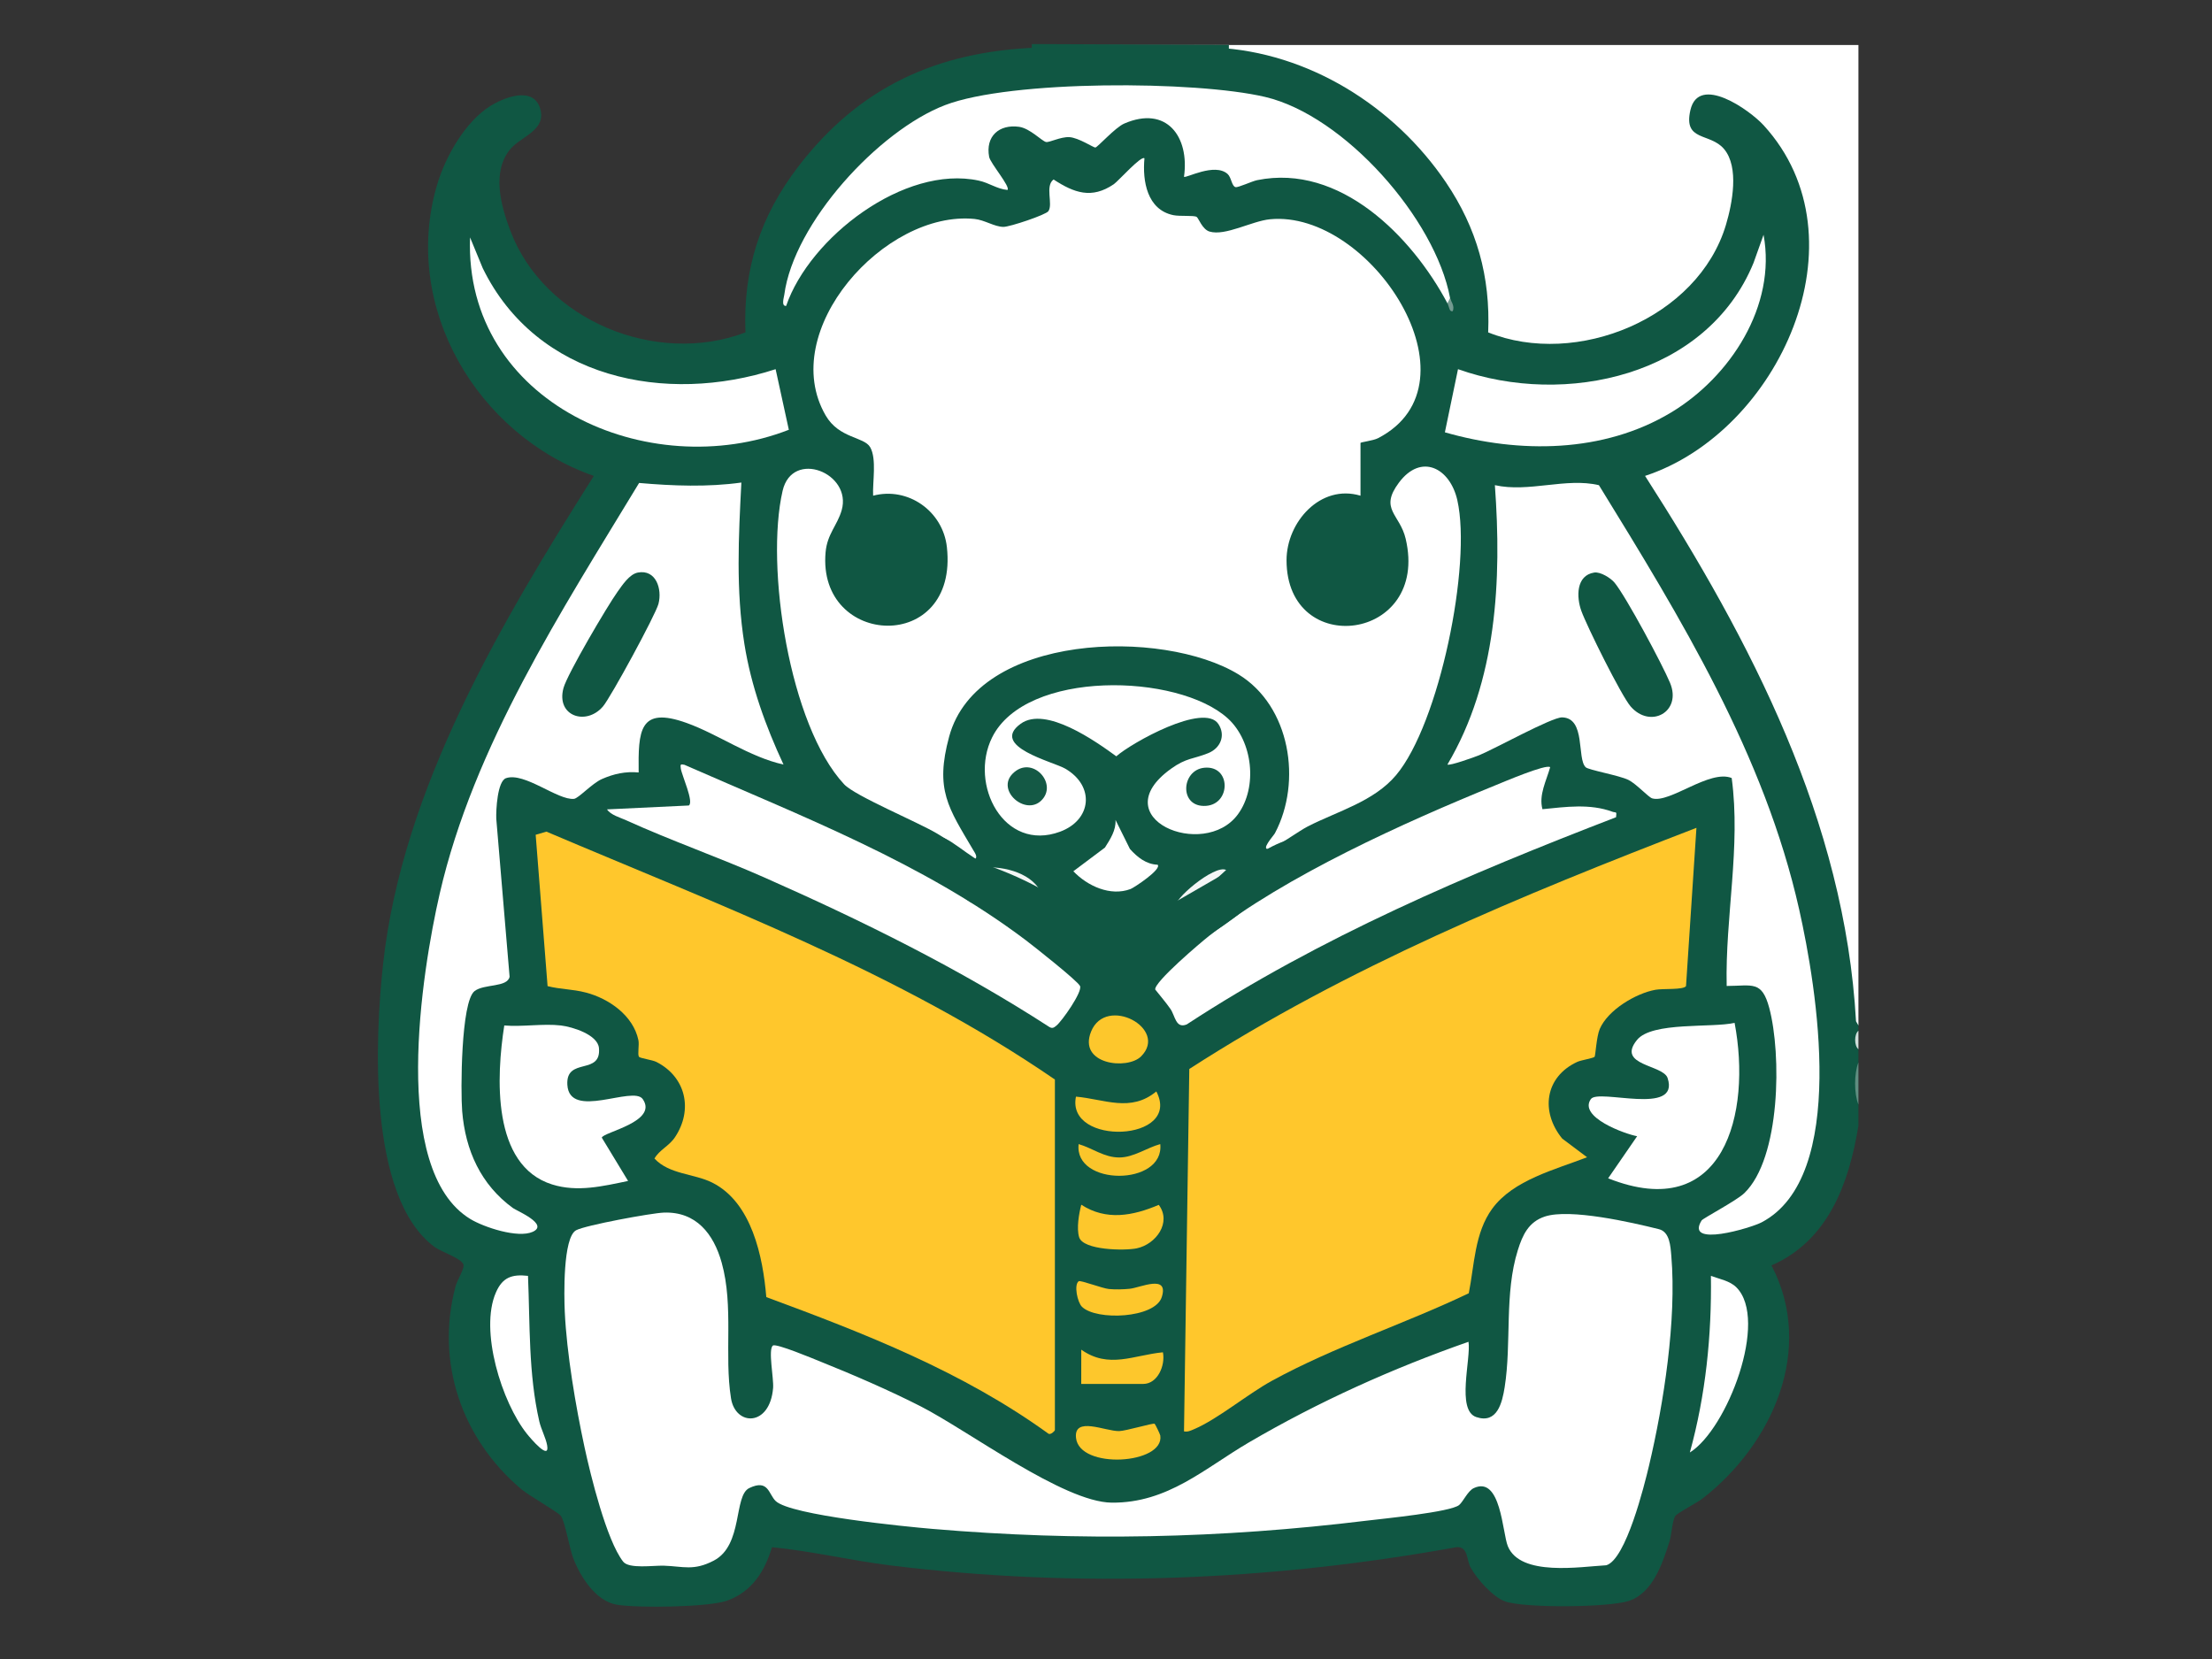 <?xml version="1.0" encoding="utf-8"?>
<!-- Generator: Adobe Illustrator 16.0.0, SVG Export Plug-In . SVG Version: 6.00 Build 0)  -->
<!DOCTYPE svg PUBLIC "-//W3C//DTD SVG 1.1//EN" "http://www.w3.org/Graphics/SVG/1.1/DTD/svg11.dtd">
<svg version="1.1" id="Layer_1" xmlns:serif="http://www.serif.com/"
	 xmlns="http://www.w3.org/2000/svg" xmlns:xlink="http://www.w3.org/1999/xlink" x="0px" y="0px" width="1728px" height="1296px"
	 viewBox="0 0 1728 1296" enable-background="new 0 0 1728 1296" xml:space="preserve">
<rect x="0" y="0" width="1728" height="1296" fill="#333333" stroke="none"/>
<g>
	<path fill="#105743" d="M809.668,37.206c3.684-1.698,8.643-1.597,12.35,0c10.792-1.799,22.213-1.619,32.932,0
		c6.736-1.619,13.835-1.59,20.583,0c12.877-1.67,26.17-1.743,39.1,0c5.868-1.607,12.559-1.714,18.529,0
		c4.887-1.597,11.454-1.782,16.463,0c112.58-4.006,224.8,106.718,216.02,220.618c77.238,23.544,170.861-18.291,183.148-102.921
		c2.031-14.015,2.912-32.893-11.216-40.526c-14.532-4.728-26.72-11.741-21.055-29.299c8.214-25.428,35.644-13.834,50.494-1.777
		c102.143,82.976,34.88,249.984-75.206,290.493l-3.736-1.648c85.646,126.623,159.871,273.161,163.719,428.948v4.119
		c-1.737,4.617-1.737,9.807,0,14.422v10.292c-1.737,10.864-1.783,22.082,0,32.937v16.474c-7.302,44.798-23.381,89.73-67.916,109.173
		c34.2,65.627,0.608,139.694-53.689,181.999c-4.254,3.328-19.861,11.451-21.352,13.641c-2.55,3.77-2.899,14.623-4.649,20.063
		c-5.426,17.072-13.02,40.284-31.798,46.421c-15.795,5.169-81.029,5.712-96.441,0.429c-9.604-3.294-22.264-17.658-27.059-26.471
		c-3.386-6.217-1.965-16.485-10.925-15.99c-145.526,26.405-295.289,32.443-442.219,14.298
		c-31.041-3.826-61.531-11.217-92.685-14.241c-5.614,18.845-15.594,34.642-34.833,41.683c-14.394,5.281-70.407,5.924-86.323,3.239
		c-16.475-2.763-28.346-21.586-33.964-36.019c-3.081-7.921-6.545-29-9.84-33.399c-2.246-2.99-24.645-15.629-30.727-20.74
		c-46.574-39.167-67.331-99.017-51.521-158.505c1.325-4.977,6.686-13.169,6.262-16.678c-0.587-4.897-17.309-10.19-22.708-14.185
		c-52.273-38.691-46.553-162.839-40.109-221.309c15.087-136.794,92.607-267.271,164.599-380.973
		c-91.242-31.917-150.618-132.163-122.43-227.489c6.466-21.869,21.924-49.192,41.496-61.441
		c10.833-6.776,33.445-15.679,38.901,1.631c5.496,17.445-15.199,22.066-23.481,32.328c-14.264,17.665-7.155,43.563,0.135,63.043
		c26.404,70.541,114.317,106.374,183.827,79.822c-1.975-49.31,11.577-90.857,41.287-129.59
		C671.292,67.938,731.864,40.337,809.668,37.206"/>
	<path fill="#FFFFFF" d="M949.624,35.147h502.168v765.948l-1.885-3.282c-8.789-156.573-82.09-297.142-164.801-426.038
		c104.397-34.287,173.749-185.158,92.652-273.877c-11.002-12.035-50.744-40.177-57.231-11.871
		c-5.712,24.897,15.355,17.354,26.324,30.433c11.915,14.194,6.409,42.536,1.454,59.149
		c-21.741,72.928-116.664,111.808-185.756,84.055c1.807-43.482-8.821-81.464-33.038-117.256
		C1089.31,82.962,1022.077,40.755,949.624,37.206C947.83,36.625,947.853,35.937,949.624,35.147"/>
	<path fill="#C9D9D6" d="M914.632,35.147c1.794,0.586,1.773,1.274,0,2.059c-12.987-0.197-26.098-0.012-39.1,0
		c-1.795-0.582-1.773-1.269,0-2.059H914.632z"/>
	<path fill="#C9D9D6" d="M854.949,35.147c1.796,0.586,1.772,1.274,0,2.059c-10.946,0.141-21.991-0.287-32.932,0
		c-1.801-0.582-1.767-1.269,0-2.059H854.949z"/>
	<path fill="#608E81" d="M1451.792,862.864c-3.43-8.339-3.475-24.16,0-32.937V862.864z"/>
	<path fill="#A4BFB7" d="M875.532,35.147v2.059c-6.84,0.012-13.745-0.079-20.583,0v-2.059H875.532z"/>
	<path fill="#D7E3DF" d="M933.161,35.147c1.795,0.586,1.771,1.274,0,2.059c-6.161-0.158-12.366,0.097-18.529,0v-2.059H933.161z"/>
	<path fill="#F3F6F6" d="M949.624,35.147v2.059c-5.461-0.266-11.002,0.146-16.463,0v-2.059H949.624z"/>
	<path fill="#D1DFDC" d="M1451.792,819.636c-3.408-2.607-3.408-11.814,0-14.422V819.636z"/>
	<path fill="#D8E4E0" d="M822.023,35.147v2.059c-4.113,0.107-8.249-0.163-12.351,0v-2.059H822.023z"/>
	<path fill="#FFFFFF" d="M1062.813,387.238c-31.211-9.36-57.808,20.605-57.772,50.452c0.08,77.401,111.936,63.459,93.069-16.78
		c-4.569-19.453-20.863-22.98-5.313-43.832c17.432-23.38,40.001-11.504,45.676,13.738c11.318,50.247-14.094,174.59-47.844,214.705
		c-17.376,20.643-45.486,28.091-69.013,40.075c-6.565,3.346-25.139,16.711-29.778,17.58c-7.899,1.489,3.001-10.122,4.153-12.316
		c21.315-40.313,11.961-99.326-28.468-124.016c-59.197-36.143-203.961-32.577-226.032,48.537
		c-11.342,41.688-0.577,55.737,18.832,88.743c1.14,1.939,3.95,5.637,0.993,7.243c-9.423-6.916-19.172-14.223-29.224-20.175
		c-15.742-9.338-64.117-29.367-72.648-38.501c-42.799-45.829-61.711-170.162-48.073-229.267
		c7.541-32.689,54.505-13.868,46.132,15.194c-3.418,11.848-11.284,18.505-12.559,32.802c-6.651,74.53,104.05,79.817,94.763-4.034
		c-3.115-28.108-30.331-47.331-57.623-40.154c-0.557-10.381,2.953-28.684-2.294-37.857c-4.797-8.355-24.283-6.658-34.823-24.887
		c-38.118-65.915,46.084-160.423,116.361-153.444c7.853,0.778,15.526,6.156,22.591,6.2c4.862,0.029,33.138-9.4,35.091-12.294
		c3.781-5.567-2.848-19.65,4.028-24.739c16.081,10.488,29.745,15.447,47.009,3.724c3.498-2.375,21.658-22.856,23.992-20.238
		c-1.646,17.745,2.066,40.126,22.535,44.375c5.292,1.094,15.876,0.017,18.221,1.354c1.503,0.863,4.38,9.777,10.103,11.475
		c12.332,3.668,32.971-8.208,47.165-9.603c78.446-7.679,167.252,128.106,84.494,170.996c-3.914,2.038-13.744,3.053-13.744,3.764
		V387.238z"/>
	<path fill="#FFFFFF" d="M1147.184,1048.191c2.088,13.26-9.705,53.53,6.082,58.823c16.349,5.484,20.254-11.307,22.173-23.38
		c5.481-34.632-0.383-73.086,10.29-107.063c3.713-11.838,8.372-22.037,21.124-26.234c19.554-6.432,67.624,4.524,89.075,9.885
		c8.476,2.11,9.04,13.166,9.705,21.077c4.197,49.706-5.901,115.006-17.434,163.675c-3.634,15.334-18.021,73.299-33.379,77.801
		c-20.199,1.107-67.061,9.017-76.901-14.871c-4.308-10.461-5.338-55.269-26.571-45.417c-4.74,2.198-8.328,10.616-11.476,13.223
		c-6.682,5.529-59.387,10.665-72.161,12.221c-114.577,13.97-224.147,16.25-339.322,6.433
		c-20.739-1.771-110.538-10.563-122.373-21.71c-5.654-5.316-5.575-17.444-20.684-10.19c-12.368,5.925-4.627,44.616-27.714,56.669
		c-15.814,8.26-23.831,4.467-39.077,3.973c-8.282-0.26-27.194,2.696-31.775-3.206c-12.977-16.746-25.4-67.376-30.128-89.29
		c-6.906-32.058-13.958-73.492-15.447-106.023c-0.553-11.916-1.535-57.83,8.857-63.518c7.143-3.903,58.869-13.449,68.482-13.788
		c25.288-0.926,38.952,16.598,45.242,39.087c9.575,34.213,1.868,72.061,7.285,105.967c3.493,21.914,30.375,22.41,32.882-8.022
		c0.619-7.594-4.074-30.24-0.136-33.174c2.539-1.885,31.55,10.302,37.079,12.514c25.264,10.122,54.096,22.59,78.276,34.936
		c37.164,18.967,111.643,74.89,149.262,75.273c43.865,0.429,72.763-26.911,107.279-47.087
		C1030.157,1094.93,1087.794,1068.987,1147.184,1048.191"/>
	<path fill="#FFC72C" d="M824.076,1117.157c-0.281,0.995-3.228,3.714-4.92,2.912c-67.128-48.554-143.294-78.242-220.531-106.79
		c-2.608-31.426-11.329-74.044-42.304-89.471c-14.239-7.086-33.536-6.308-45.057-18.776c3.984-6.939,11.351-9.613,16.102-16.768
		c14.228-21.429,8.383-47.076-14.692-58.734c-3.091-1.557-12.739-2.842-13.519-3.983c-1.234-1.814,0.328-9.318-0.428-12.952
		c-3.99-19.262-23.053-32.523-41.011-37.218c-10.714-2.792-19.685-2.432-29.953-5.031l-9.298-118.229l8.384-2.459
		c135.464,57.599,275.367,109.909,397.227,193.651V1117.157z"/>
	<path fill="#FFC72C" d="M1245.714,825.525c-0.688,1.084-10.549,2.63-13.518,3.994c-25.469,11.737-28.897,39.03-11.781,59.963
		l19.386,14.546c-24.803,9.657-57.617,17.681-74.077,40.181c-13.836,18.913-13.938,44.143-18.325,66.08
		c-50.327,24.046-104.965,41.626-153.879,68.425c-19.082,10.45-42.428,30.049-60.947,37.858c-2.571,1.083-4.715,2.178-7.638,1.613
		l4.132-283.092c123.31-79.622,259.563-135.713,396.177-188.399l-8.136,123.646c-2.075,3.086-17.93,1.787-23.877,2.87
		c-15.38,2.788-37.112,15.743-43.511,30.594C1247.159,809.74,1246.403,824.454,1245.714,825.525"/>
	<path fill="#FFFFFF" d="M1362.571,932.147c28.549-27.408,29.168-108.789,19.564-144.739c-5.8-21.678-13.201-17.243-33.265-17.181
		c-1.218-54.091,11.161-108.659,3.917-162.445c-17.321-6.934-48.252,19.917-62.096,15.9c-2.898-0.835-12.424-11.393-18.617-14.438
		c-7.212-3.543-31.078-7.701-33.345-9.878c-7.064-6.761,0.302-38.564-18.427-38.954c-8.034-0.169-52.936,24.769-64.906,29.604
		c-3.476,1.4-23.086,8.468-24.667,7.222c38.626-65.233,42.482-144.022,37.057-218.236c26.494,5.94,55.561-6.088,81.276,0.016
		c64.05,104.027,129.293,210.57,156.444,331.466c13.708,61.012,38.34,208.991-29.431,244.445
		c-8.182,4.289-60.165,19.973-46.793-1.512C1330.32,951.735,1356.466,938.005,1362.571,932.147"/>
	<path fill="#FFFFFF" d="M579.154,376.954c-2.195,42.438-4.35,84.122,2.392,126.294c5.257,32.871,16.587,64.054,30.528,94.008
		c-26.67-5.886-50.772-23.516-75.591-32.454c-37.361-13.451-37.902,6.206-37.568,38.643c-10.106-0.999-19.607,1.088-28.792,5.174
		c-7.583,3.368-18.268,15.081-21.693,15.43c-12.677,1.32-38.732-21.095-53.119-16.159c-6.76,2.319-7.888,24.943-7.627,31.663
		l10.409,123.47c-1.719,8.512-19.911,5.399-27.37,11.21c-10.701,8.338-10.916,78.577-9.68,93.754
		c2.516,30.828,14.651,57.459,39.595,75.692c3.092,2.257,28.53,12.751,15.492,18.62c-11.515,5.178-38.038-3.521-48.758-10.044
		c-62.891-38.274-37.84-193.376-23.876-254.128c26.518-115.366,95.271-221,155.774-320.846
		C525.549,379.594,552.991,380.621,579.154,376.954"/>
	<path fill="#FFFFFF" d="M1132.797,232.813c0.836,3.713,0.147,5.084-2.066,4.119c-27.712-52.172-83.906-109.352-148.632-96.2
		c-4.073,0.829-14.838,5.918-16.892,5.449c-3.001-0.676-3.237-7.593-6.193-10.25c-10.09-9.09-32.781,3.605-34.079,2.159
		c4.424-31.334-13.607-55.917-46.707-41.558c-7.062,3.074-20.682,18.399-22.544,18.721c-1.241,0.214-13.136-7.758-20.356-8.125
		c-6.839-0.345-15.565,4.327-18.169,3.797c-3.215-0.659-12.524-10.663-21.033-11.859c-15.532-2.172-26.414,7.335-23.413,23.488
		c0.937,5.009,16.892,23.431,14.308,25.834c-8.215-0.734-14.135-5.513-22.5-7.318c-57.966-12.452-131.976,44.295-150.392,97.91
		c-3.983,0.294-1.761-6.41-1.455-8.671c7.414-56.154,73.706-128.305,125.601-148.198c51.449-19.73,195.768-19.171,250.033-6.394
		C1050.209,90.292,1121.309,170.904,1132.797,232.813"/>
	<path fill="#FFFFFF" d="M474.207,632.28l63.879-3.035c4.22-2.585-5.478-23.459-6.252-28.938c-0.439-3.143-0.293-3.555,2.854-2.85
		c91.005,40.013,186.638,76.634,266.539,136.936c6.318,4.769,40.701,31.929,42.483,35.877c2.042,4.542-14.239,27.645-18.528,31.007
		c-1.827,1.444-2.9,2.37-5.27,1.094c-70.569-45.703-146.059-82.979-222.892-116.938c-35.387-15.639-72.713-28.678-107.733-44.582
		C484.442,638.65,477.074,636.687,474.207,632.28"/>
	<path fill="#FFFFFF" d="M1210.982,599.326c-2.933,10.499-9.039,21.688-6.038,32.813c18.213-1.799,37-4.507,54.639,1.975
		c2.831,1.038,3.521-0.74,2.864,4.293c-115.852,44.628-231.25,93.701-335.38,161.865c-8.688,3.543-8.993-6.804-12.796-12.197
		c-3.667-5.2-7.864-10.085-11.815-15.073c-1.015-5.749,35.659-36.854,42.057-41.869c60.132-47.121,152.672-88.714,223.93-117.765
		C1174.524,610.897,1208.036,596.606,1210.982,599.326"/>
	<path fill="#FFFFFF" d="M959.057,561.118c19.659,17.778,23.63,53.824,7.921,75.123c-26.527,35.979-105.675,2.743-52.163-35.707
		c11.961-8.599,17.31-7.447,29.055-12.182c9.433-3.803,13.813-13.681,7.978-22.686c-11.136-17.191-68.086,14.754-79.79,25.157
		c-16.001-11.657-55.225-39.544-74.688-25.434c-24.543,17.784,25.535,29.66,34.811,35.088c23.346,13.619,20.628,40.103-4.039,49.232
		c-43.936,16.254-71.384-36.95-53.08-73.696C801.464,523,920.015,525.823,959.057,561.118"/>
	<path fill="#FFFFFF" d="M1128.734,337.725l10.246-49.327c83.861,29.767,194.602,5.354,230.855-83.011l7.843-21.975
		c10.258,55.534-26.064,111.021-72.183,138.786C1252.652,354.014,1186.823,354.391,1128.734,337.725"/>
	<path fill="#FFFFFF" d="M605.908,288.397l10.326,47.343C506.7,378.404,362.474,314.842,367.202,185.466l9.908,24.034
		C419.278,295.755,519.941,316.348,605.908,288.397"/>
	<path fill="#FFFFFF" d="M1355.054,799.031c13.375,70.57-8.043,157.421-98.778,121.46l22.636-32.881
		c-9.445-1.738-46.05-14.896-36.154-29.011c5.947-8.465,69.859,13.619,59.965-16.43c-3.489-10.584-40.352-9.637-23.866-29.824
		C1290.59,797.971,1337.622,803.149,1355.054,799.031"/>
	<path fill="#FFFFFF" d="M438.189,801.095c8.916,1.063,28.769,7.133,29.717,17.66c1.941,21.575-25.936,6.771-24.695,28.627
		c1.58,27.895,51.354,0.34,58.901,11.229c12.272,17.716-30.997,25.806-31.989,30.105l20.537,33.841
		c-19.713,4.073-39.495,8.925-59.298,2.741c-47.511-14.849-43.567-84.73-37.423-124.203
		C408.017,802.292,424.434,799.472,438.189,801.095"/>
	<path fill="#FFFFFF" d="M412.473,996.691c1.592,37.925,0.306,76.526,8.824,113.685c1.422,6.185,5.079,12.842,6.116,18.653
		c2.257,12.548-12.784-5.18-15.808-8.96c-19.635-24.599-37.147-80.725-24.217-110.367
		C392.552,997.866,399.847,995.27,412.473,996.691"/>
	<path fill="#FFFFFF" d="M1356.421,1005.64c25.511,25.435-7.145,110.897-36.323,129.021c12.391-44.878,17.105-91.367,16.463-137.957
		C1343.107,999.14,1351.285,1000.528,1356.421,1005.64"/>
	<path fill="#FDC72C" d="M844.682,941.118c19.587,12.694,40.309,8.7,60.541,0.112c10.234,13.71-2.133,30.794-17.231,33.966
		c-9.268,1.951-41.899,1.557-44.991-8.734C840.89,959.466,842.853,948.193,844.682,941.118"/>
	<path fill="#FFFFFF" d="M904.342,675.516c3.374,3.554-18.403,17.935-21.146,18.972c-15.768,5.993-33.788-2.447-44.699-13.866
		l24.678-18.501c4.142-6.556,8.746-13.529,8.26-21.613l11.253,22.685C888.376,669.539,895.349,675.216,904.342,675.516"/>
	<path fill="#FDC72C" d="M901.971,1112.218c0.452,0.247,4.277,8.089,4.448,9.239c3.35,22.457-63.294,26.812-65.855,1.705
		c-1.727-17.005,22.93-5.01,33.704-5.201C879.39,1117.881,900.731,1111.526,901.971,1112.218"/>
	<path fill="#FDC72C" d="M840.529,856.681c22.376,1.998,42.756,12.524,62.786-4.062
		C923.819,892.021,832.589,895.688,840.529,856.681"/>
	<path fill="#FDC72C" d="M891.422,825.232c-10.847,10.866-49.584,6.285-39.022-19.498
		C864.067,777.239,913.099,803.486,891.422,825.232"/>
	<path fill="#FDC72C" d="M845.222,1020.839c-3.576-3.521-6.432-17.219-2.537-19.961c1.365-0.959,18.528,5.62,23.605,6.093
		c5.09,0.474,11.125,0.315,16.229-0.191c8.18-0.812,30.814-11.689,25.051,6.5C902.312,1029.9,856.449,1031.887,845.222,1020.839"/>
	<path fill="#FDC72C" d="M844.658,1081.128l0.023-26.775c21.574,15.233,40.896,4.221,63.78,2.055
		c2.017,10.086-4.019,24.721-15.438,24.721H844.658z"/>
	<path fill="#FAC52B" d="M906.395,893.759c3.386,32.96-67.57,33.085-63.778,0c10.855,3.138,19.882,10.518,31.899,10.449
		C885.711,904.14,896.049,896.523,906.395,893.759"/>
	<path fill="#F9FAFB" d="M894.039,726.986c4.491,4.536-16.07,25.169-21.623,26.251l-21.574-25.241
		c6.613-2.855,15.302,5.09,21.643,4.954C876.13,732.865,891.726,724.645,894.039,726.986"/>
	<path fill="#F4F6F5" d="M815.833,706.376L774.68,677.58C792.38,678.177,814.09,686.337,815.833,706.376"/>
	<path fill="#F4F6F6" d="M957.84,679.628l-16.633,15.256l-22.433,13.556C914.734,703.984,948.857,674.956,957.84,679.628"/>
	<path fill="#749A90" d="M1132.797,232.813c0.415,2.292,3.949,6.104,2.031,10.286c-2.731,0.677-2.619-3.374-4.098-6.167
		L1132.797,232.813z"/>
	<path fill="#105743" d="M1245.421,447.269c4.785-0.738,12.864,4.237,15.933,7.989c9.129,11.21,37.191,63.648,43.274,78.175
		c9.456,22.653-15.392,36.194-30.783,18.444c-7.301-8.429-34.189-62.631-38.523-74.677
		C1231.451,466.474,1231.101,449.486,1245.421,447.269"/>
	<path fill="#105743" d="M498.36,447.264c14.043-2.583,19.065,12.773,16.029,24.464c-2.211,8.519-37.27,73.029-43.363,80.149
		c-13.146,15.38-36.808,7.588-30.839-14.386c2.946-10.873,34.281-64.116,42.19-75.146
		C486.09,457.176,491.687,448.488,498.36,447.264"/>
	<path fill="#125845" d="M940.845,599.748c20.921-1.984,20.877,28.408,1.298,29.784
		C920.862,631.028,922.589,601.486,940.845,599.748"/>
	<path fill="#145945" d="M813.261,625.549c-12.383,11.72-35.2-8.056-22.189-21.173C806.113,589.209,827.158,612.399,813.261,625.549
		"/>
	
		<line fill="none" stroke="#105743" stroke-width="5.777" stroke-miterlimit="10" x1="806.017" y1="37.291" x2="959.982" y2="37.985"/>
	<path fill="#105743" d="M1007.455,655.751c-9.345,2.651-17.864,7.549-26.27,12.413c-36.594,21.128-73.188,42.264-109.773,63.398
		c-2.638,1.518-5.37,3.125-7.097,5.636c-4.808,6.956,1.104,17.226,9.162,19.803c8.048,2.566,16.749-0.17,24.626-3.244
		c47.109-18.398,89.052-49.818,119.956-89.843C1015.116,661.337,1011.224,654.684,1007.455,655.751"/>
	<path fill="#105743" d="M719.676,656.129c3.065-3.075,7.809-3.994,12.086-3.283c4.282,0.711,8.193,2.854,11.836,5.196
		c7.821,5.021,14.94,11.143,23.19,15.419c4.965,2.572,10.267,4.435,15.475,6.472c32.29,12.609,61.378,32.04,90.187,51.308
		c2.877,1.93,5.878,3.995,7.458,7.08c1.649,3.245,1.381,7.381-0.677,10.389c-2.064,2.994-5.823,4.738-9.445,4.372
		c-3.293-0.339-6.217-2.246-9.399-3.182c-7.684-2.28-16.756,1.071-23.572-3.16c-1.376-0.858-2.576-1.991-3.938-2.888
		c-6.545-4.289-15.672-2.494-22.331-6.596c-2.376-1.462-4.275-3.596-6.566-5.198c-3.87-2.691-8.645-3.729-12.831-5.9
		c-8.576-4.446-14.234-13.377-22.985-17.469c-3.306-1.539-6.952-2.329-10.156-4.09c-5.873-3.222-9.58-9.259-14.657-13.632
		c-5.8-5.015-13.83-8.372-16.453-15.582c-1.332-3.668-0.982-7.802-2.416-11.441c-1.431-3.64-6.127-6.591-9.178-4.147"/>
</g>
</svg>
